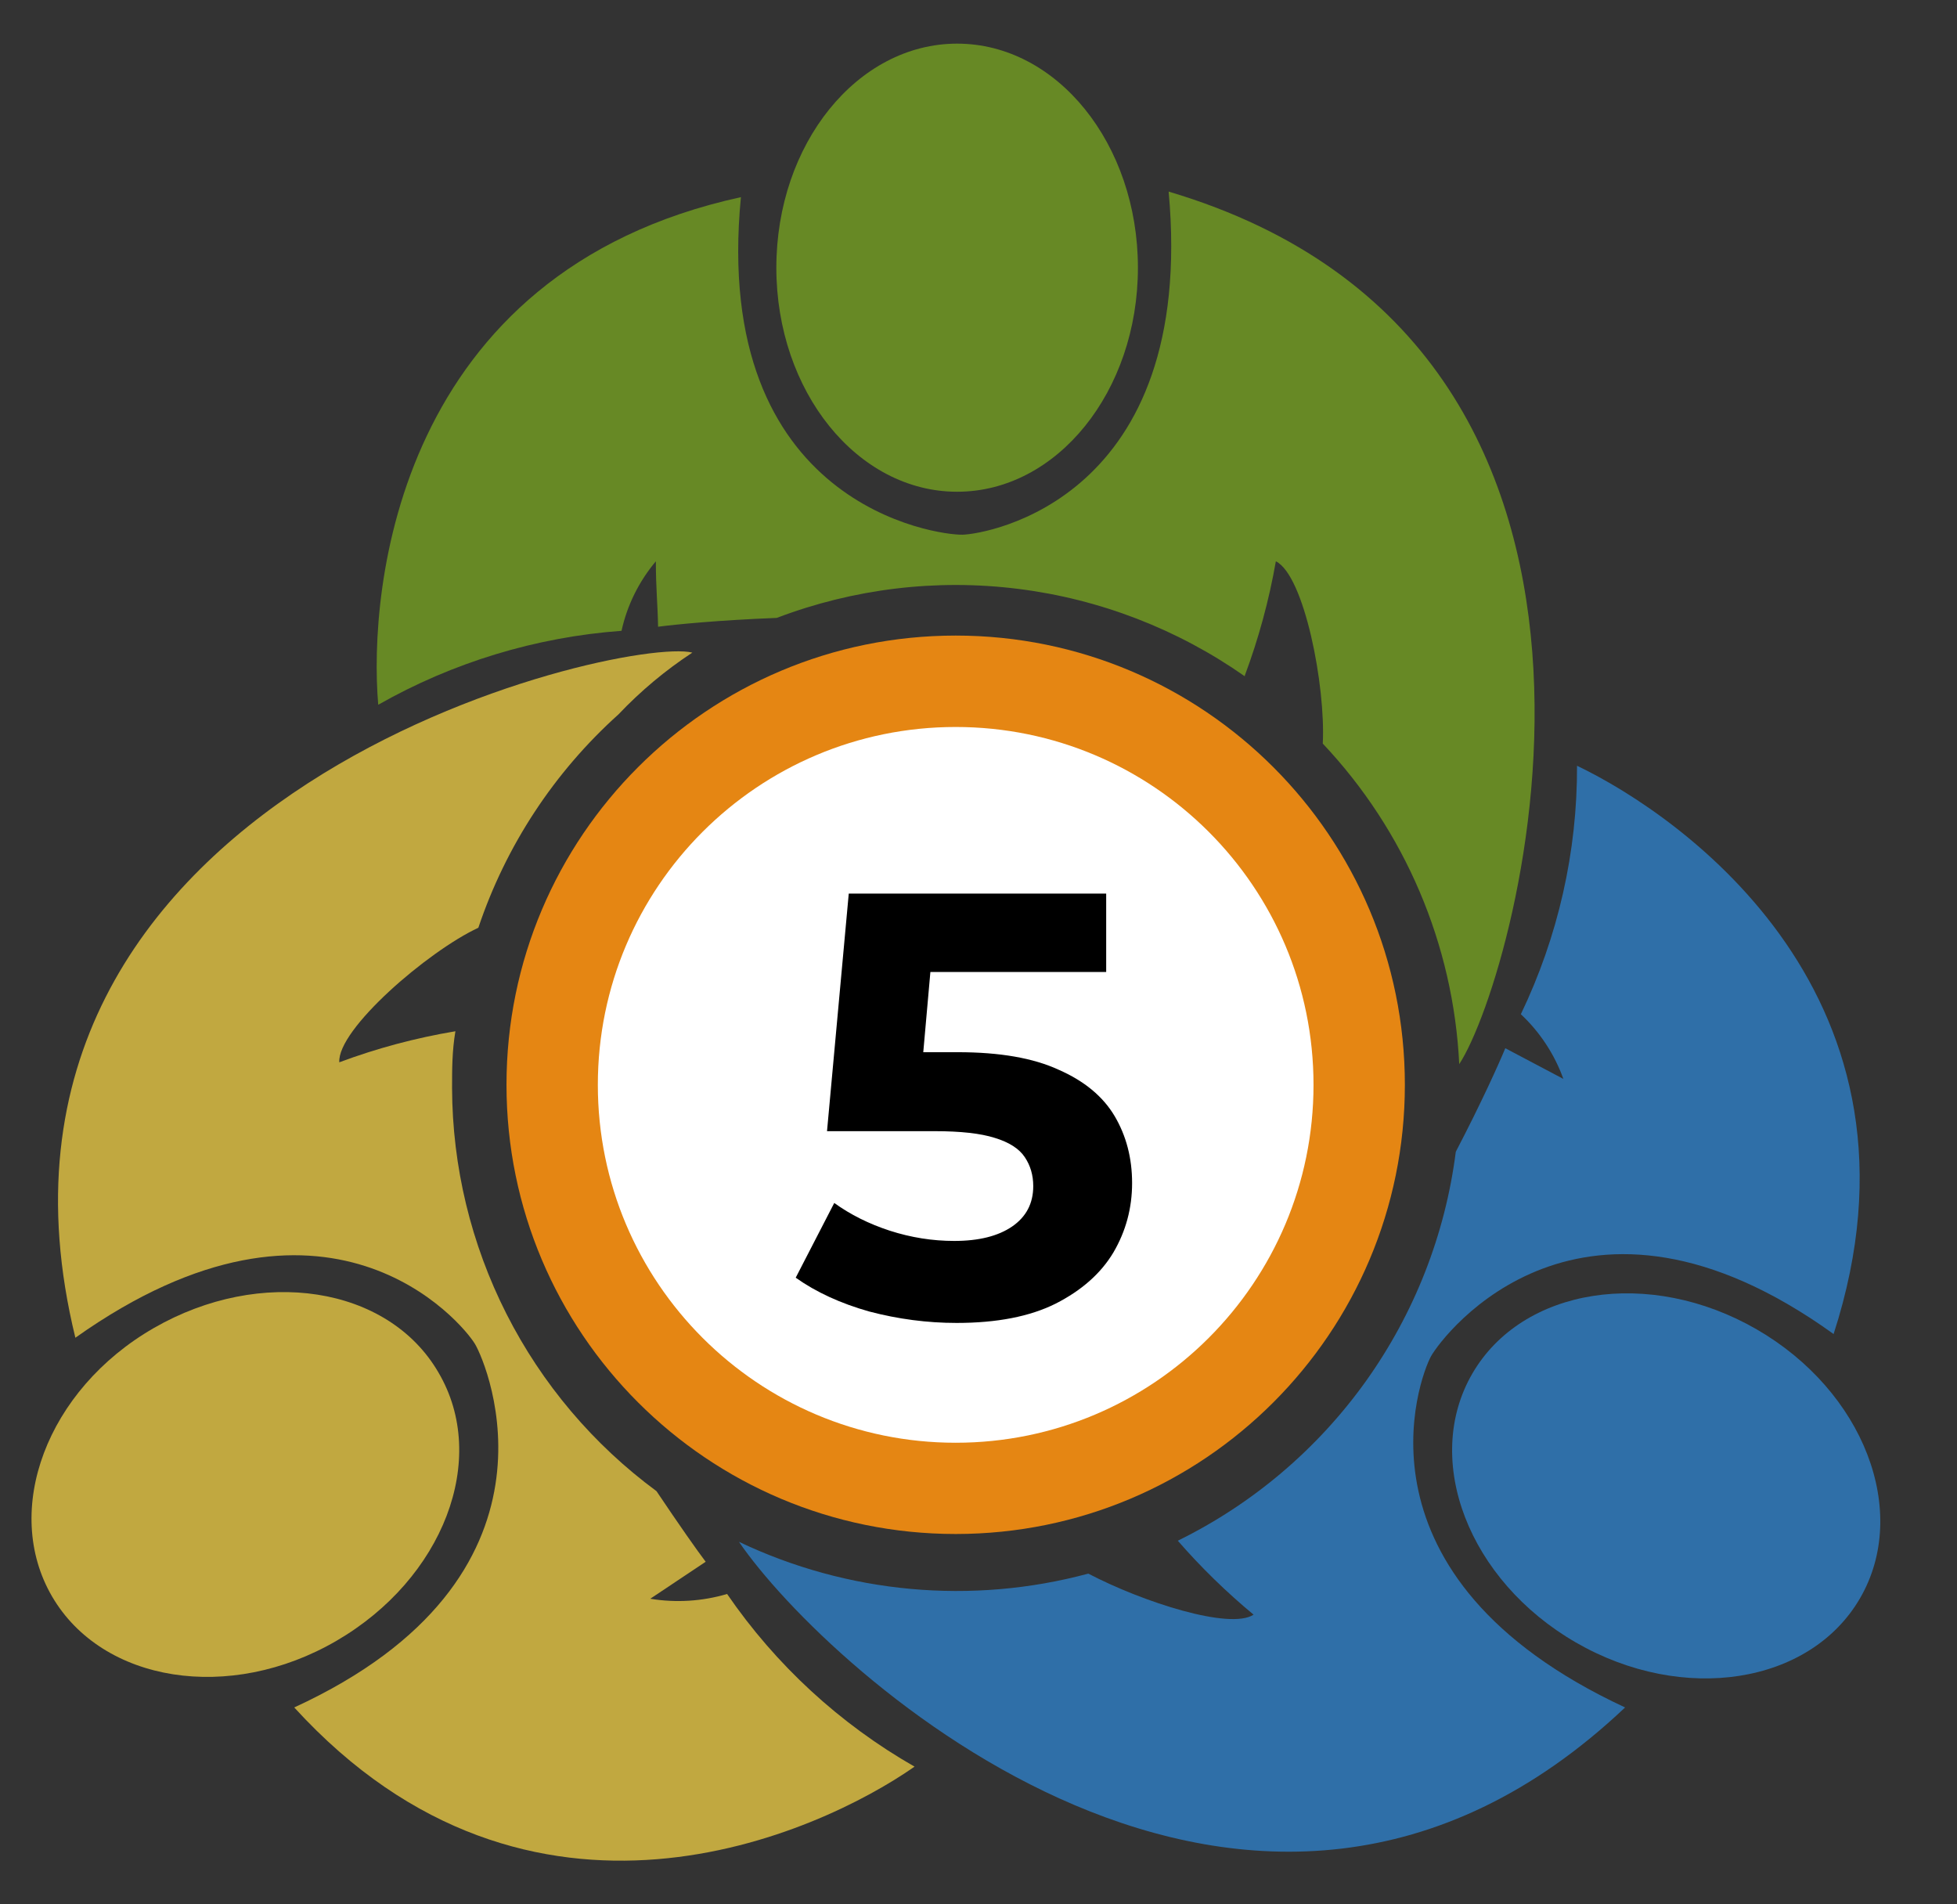 <?xml version="1.0" encoding="UTF-8"?> <svg xmlns="http://www.w3.org/2000/svg" width="37" height="36" viewBox="0 0 37 36" fill="none"><rect x="0" y="0" width="37" height="36" fill="#333333" stroke="none"/><g clip-path="url(#clip0_1166_42700)"><path d="M18.069 28.999C22.759 28.999 26.561 25.197 26.561 20.507C26.561 15.817 22.759 12.015 18.069 12.015C13.379 12.015 9.576 15.817 9.576 20.507C9.576 25.197 13.379 28.999 18.069 28.999Z" fill="#E58613"></path><path d="M18.068 27.274C21.805 27.274 24.834 24.245 24.834 20.509C24.834 16.772 21.805 13.743 18.068 13.743C14.332 13.743 11.303 16.772 11.303 20.509C11.303 24.245 14.332 27.274 18.068 27.274Z" fill="white"></path><path d="M18.096 9.296C19.984 9.296 21.514 7.4 21.514 5.061C21.514 2.721 19.984 0.825 18.096 0.825C16.209 0.825 14.678 2.721 14.678 5.061C14.678 7.4 16.209 9.296 18.096 9.296Z" fill="#678925"></path><path d="M23.535 12.771C23.796 12.071 23.993 11.348 24.122 10.611C24.66 10.877 25.065 12.967 25.009 14.057C26.564 15.705 27.479 17.854 27.589 20.117C28.707 18.404 31.985 6.557 22.095 3.622C22.626 9.437 18.663 10.094 18.202 10.108C17.741 10.122 13.442 9.57 14.008 3.727C7.508 5.146 6.963 11.129 7.151 13.323C8.562 12.521 10.133 12.044 11.751 11.925C11.857 11.441 12.081 10.99 12.4 10.611C12.4 11.129 12.435 11.422 12.442 11.848C12.757 11.806 13.596 11.723 14.686 11.681C16.139 11.128 17.705 10.939 19.248 11.132C20.79 11.324 22.262 11.892 23.535 12.785L23.535 12.771Z" fill="#678925"></path><path d="M35.17 30.208C36.114 28.573 35.237 26.3 33.212 25.13C31.186 23.96 28.779 24.336 27.834 25.971C26.89 27.605 27.767 29.879 29.793 31.049C31.819 32.219 34.226 31.842 35.17 30.208Z" fill="#2F6FA8"></path><path d="M27.056 25.638C27.293 25.219 29.9 21.787 34.667 25.219C36.722 18.872 31.815 15.433 29.816 14.476C29.822 16.102 29.458 17.707 28.754 19.173C29.115 19.511 29.39 19.93 29.558 20.396L28.46 19.816C28.342 20.102 28.013 20.836 27.524 21.773C27.325 23.338 26.74 24.828 25.823 26.112C24.905 27.395 23.684 28.431 22.268 29.126C22.707 29.63 23.186 30.097 23.701 30.524C23.253 30.817 21.604 30.286 20.576 29.748C18.373 30.34 16.031 30.127 13.971 29.147C15.635 31.579 23.666 38.953 30.725 32.278C25.42 29.811 26.832 26.043 27.056 25.638Z" fill="#2F6FA8"></path><path d="M8.289 25.945C7.339 24.309 4.934 23.939 2.907 25.106C0.88 26.273 0.035 28.552 0.985 30.181C1.936 31.809 4.34 32.194 6.36 31.019C8.38 29.845 9.254 27.581 8.289 25.945Z" fill="#C1A840"></path><path d="M8.547 20.571C8.547 20.207 8.547 19.872 8.61 19.495C7.862 19.62 7.127 19.816 6.415 20.082C6.374 19.46 8.086 17.985 9.044 17.538C9.564 15.988 10.477 14.598 11.693 13.505C12.112 13.063 12.581 12.671 13.09 12.337C11.783 12.009 -1.105 14.938 1.425 25.289C6.185 21.913 8.743 25.009 8.981 25.408C9.218 25.806 10.91 29.818 5.563 32.278C10.029 37.171 15.481 34.662 17.291 33.397C15.878 32.59 14.667 31.474 13.747 30.133C13.276 30.272 12.779 30.303 12.294 30.223L13.342 29.524C13.188 29.322 12.839 28.826 12.412 28.189C11.218 27.309 10.247 26.162 9.576 24.839C8.905 23.516 8.552 22.054 8.547 20.571Z" fill="#C1A840"></path><path d="M18.087 25.009C17.532 25.009 16.982 24.937 16.434 24.793C15.895 24.641 15.431 24.428 15.044 24.154L15.773 22.741C16.077 22.961 16.427 23.136 16.822 23.265C17.225 23.395 17.631 23.459 18.042 23.459C18.505 23.459 18.87 23.368 19.136 23.186C19.402 23.003 19.535 22.749 19.535 22.422C19.535 22.217 19.482 22.034 19.375 21.875C19.269 21.715 19.079 21.593 18.805 21.51C18.539 21.426 18.163 21.384 17.677 21.384L15.636 21.384L16.047 16.893L20.914 16.893L20.914 18.375L16.708 18.375L17.665 17.532L17.381 20.735L16.423 19.891L18.11 19.891C18.9 19.891 19.535 20.001 20.014 20.222C20.5 20.435 20.853 20.727 21.074 21.099C21.294 21.472 21.404 21.894 21.404 22.365C21.404 22.836 21.287 23.273 21.051 23.676C20.815 24.071 20.451 24.394 19.957 24.645C19.47 24.888 18.847 25.009 18.087 25.009Z" fill="black"></path></g><defs><clipPath id="clip0_1166_42700"><rect width="36" height="36" fill="white" transform="translate(0.037)"></rect></clipPath></defs></svg> 